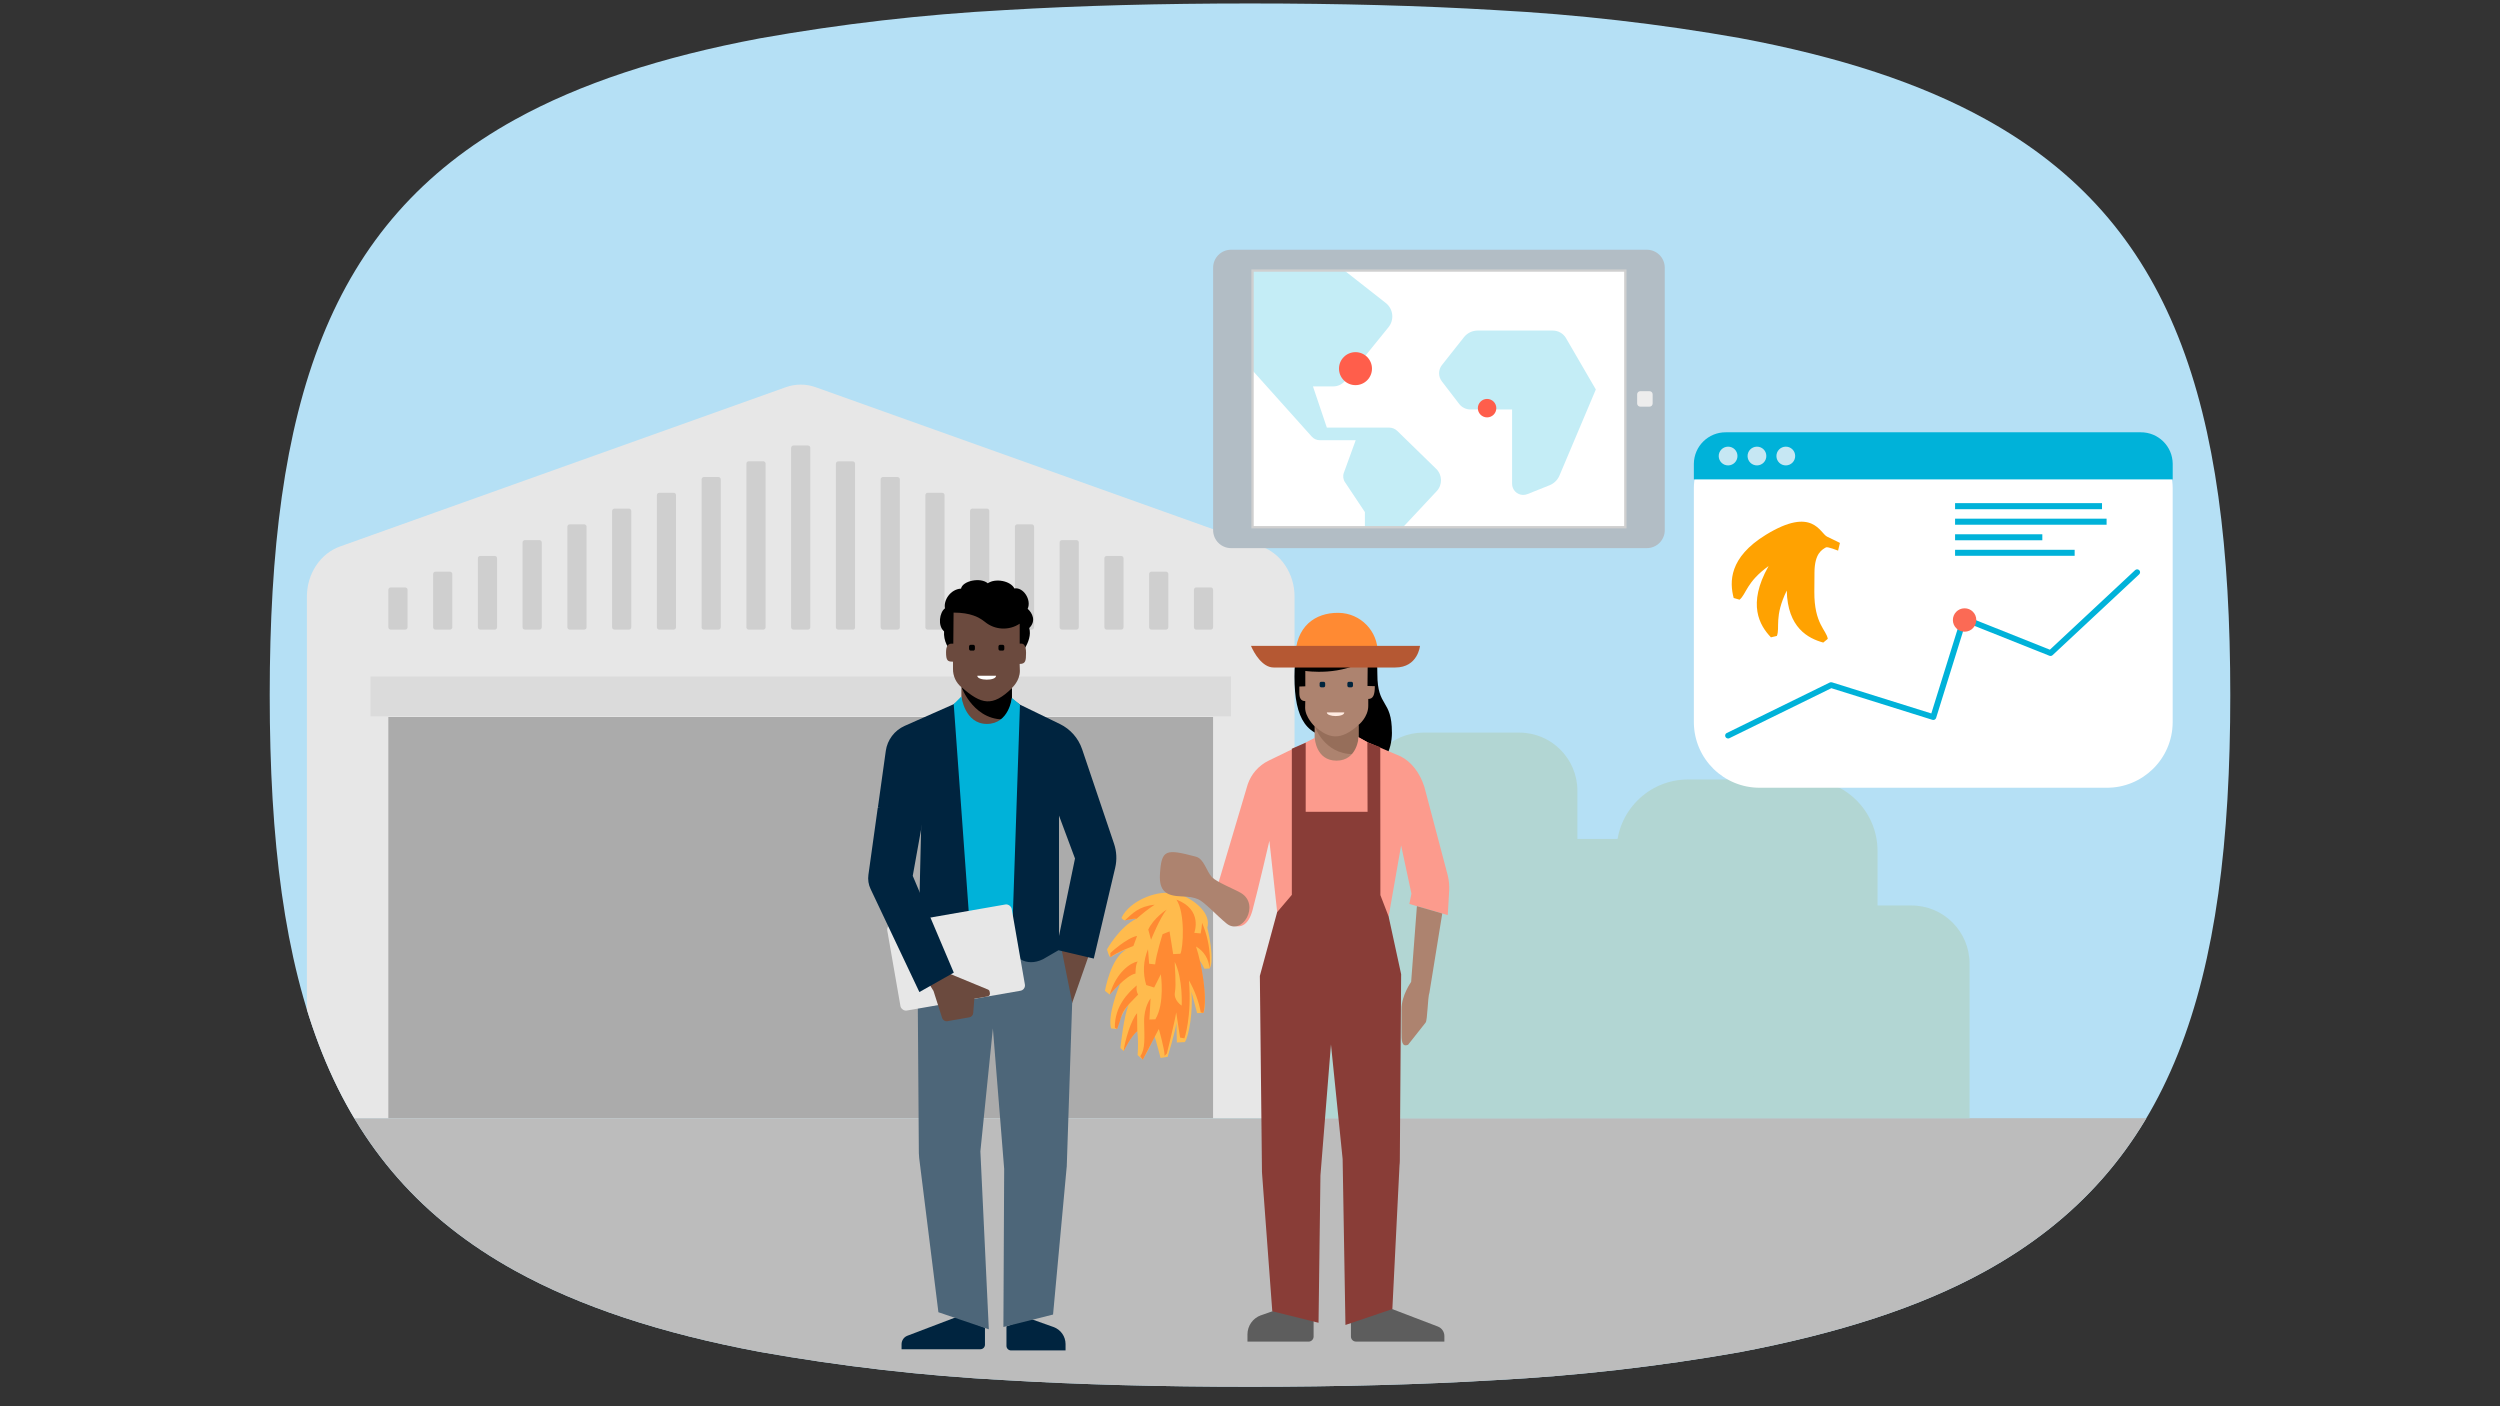 <?xml version="1.0" encoding="UTF-8"?><svg id="Layer_1" xmlns="http://www.w3.org/2000/svg" xmlns:xlink="http://www.w3.org/1999/xlink" viewBox="0 0 720 405"><rect x="0" y="0" width="720" height="405" fill="#333333" stroke="none"/><defs><clipPath id="clippath-1"><path d="M430.58,2.9c23.67,1.25,47.24,3.95,70.58,8.08,28.59,5.35,51.86,12.96,70.58,23.3,54.03,29.75,70.58,81.87,70.58,165.91s-16.67,136.16-70.58,165.91c-18.72,10.34-41.99,17.83-70.58,23.3-23.34,4.13-46.91,6.83-70.58,8.08-21.43,1.28-44.9,1.9-70.58,1.9s-49.12-.62-70.58-1.9c-23.67-1.26-47.24-3.98-70.58-8.14-28.59-5.35-51.83-13.05-70.58-23.42-53.73-29.72-70.58-81.87-70.58-165.73S94.54,64.24,148.27,34.46c18.75-10.37,41.99-18.04,70.58-23.42,23.34-4.15,46.91-6.87,70.58-8.14,21.46-1.28,44.9-1.9,70.58-1.9s49.15,.62,70.58,1.9Z" style="fill:none;"/></clipPath><clipPath id="clippath-2"><rect x="360.73" y="77.93" width="107.37" height="73.91" style="fill:none;"/></clipPath></defs><path d="M430.58,2.9c23.67,1.25,47.24,3.95,70.58,8.08,28.59,5.35,51.86,12.96,70.58,23.3,54.03,29.75,70.58,81.87,70.58,165.91s-16.67,136.16-70.58,165.91c-18.72,10.34-41.99,17.83-70.58,23.3-23.34,4.13-46.91,6.83-70.58,8.08-21.43,1.28-44.9,1.9-70.58,1.9s-49.12-.62-70.58-1.9c-23.67-1.26-47.24-3.98-70.58-8.14-28.59-5.35-51.83-13.05-70.58-23.42-53.73-29.72-70.58-81.87-70.58-165.73S94.54,64.24,148.27,34.46c18.75-10.37,41.99-18.04,70.58-23.42,23.34-4.15,46.91-6.87,70.58-8.14,21.46-1.28,44.9-1.9,70.58-1.9s49.15,.62,70.58,1.9Z" style="fill:#b5e0f5;"/><g style="clip-path:url(#clippath-1);"><rect x="88.39" y="322.04" width="573.09" height="79.96" style="fill:#bcbcbc;"/><rect x="88.39" y="19.94" width="573.33" height="381.81" style="fill:none;"/><g><g><path d="M365.47,322.04h201.76v-44.52c0-9.23-7.47-16.73-16.7-16.74h-185.05c-9.24,.02-16.72,7.52-16.7,16.76,0,0,0,0,0,0v27.76c-.02,9.24,7.46,16.75,16.7,16.77,0,0,0,0,0,0" style="fill:#b2d6d3;"/><path d="M340.21,322.04h104.99c9.24-.02,16.72-7.52,16.7-16.76h0v-27.76c0-9.23-7.47-16.73-16.7-16.74h-104.99c-9.23,.02-16.71,7.51-16.7,16.74v27.76c-.02,9.24,7.46,16.75,16.7,16.77,0,0,0,0,0,0" style="fill:#b2d6d3;"/><path d="M409.92,272.26h27.66c9.24-.02,16.73-7.53,16.71-16.77v-27.75c0-9.24-7.48-16.74-16.72-16.75h-27.66c-9.24,.02-16.72,7.51-16.71,16.75v27.75c-.02,9.25,7.47,16.75,16.71,16.77" style="fill:#b2d6d3;"/><path d="M486.13,299.93h34.04c11.38-.02,20.58-9.26,20.56-20.64h0v-34.16c.02-11.38-9.18-20.62-20.56-20.64h-34.04c-11.38,.02-20.58,9.26-20.56,20.64h0v34.16c-.02,11.38,9.18,20.62,20.56,20.64h0" style="fill:#b2d6d3;"/><path d="M393.14,310h34.03c11.38-.02,20.58-9.26,20.57-20.63h0v-34.19c.02-11.38-9.18-20.62-20.56-20.64,0,0,0,0,0,0h-34.03c-11.38,.02-20.58,9.26-20.57,20.63h0v34.16c-.04,11.38,9.16,20.63,20.53,20.67,.01,0,.02,0,.03,0" style="fill:#b2d6d3;"/><path d="M454.6,317.6h34.29c11.46-.02,20.73-9.33,20.71-20.79h0v-34.38c.04-11.46-9.23-20.78-20.69-20.82,0,0-.01,0-.02,0h-34.29c-11.46,.03-20.73,9.35-20.7,20.81h0v34.42c0,11.44,9.26,20.73,20.7,20.76" style="fill:#b2d6d3;"/></g><g><path d="M372.83,322.04V171.82c0-6.58-3.87-12.41-9.58-14.45l-128.33-45.85c-2.79-1-5.84-1-8.63,0l-128.33,45.85c-5.71,2.04-9.57,7.87-9.57,14.45v150.22H372.83Z" style="fill:#e7e7e7;"/><rect x="111.84" y="206.49" width="237.52" height="115.55" style="fill:#ababab;"/><rect x="106.7" y="194.82" width="247.82" height="11.48" style="fill:#dbdbdb;"/><path d="M116.69,181.33h-4.17c-.37,0-.68-.31-.68-.68v-10.79c0-.37,.3-.68,.67-.68h4.18c.38,0,.68,.3,.68,.68v10.79c0,.38-.3,.68-.68,.68" style="fill:#cfcfcf;"/><path d="M129.58,181.33h-4.17c-.37,0-.67-.31-.67-.68v-15.33c0-.38,.3-.68,.68-.68h4.17c.37,0,.68,.31,.68,.68v15.33c0,.38-.31,.68-.69,.68" style="fill:#cfcfcf;"/><path d="M142.47,181.33h-4.17c-.37,0-.67-.31-.67-.68v-19.87c0-.38,.3-.68,.68-.68h4.17c.37,0,.68,.3,.68,.67,0,0,0,0,0,.01v19.87c0,.38-.3,.68-.68,.68" style="fill:#cfcfcf;"/><path d="M155.35,181.33h-4.17c-.38,0-.68-.3-.68-.68v-24.42c0-.38,.3-.68,.68-.68h4.17c.38,0,.68,.31,.68,.69v24.41c0,.38-.3,.68-.68,.68" style="fill:#cfcfcf;"/><path d="M168.25,181.33h-4.17c-.38,0-.68-.3-.68-.68v-28.96c0-.37,.3-.68,.67-.68h4.18c.38,0,.68,.3,.68,.68v28.96c0,.38-.3,.68-.68,.68" style="fill:#cfcfcf;"/><path d="M181.13,181.33h-4.17c-.37,0-.67-.3-.67-.67,0,0,0,0,0,0v-33.5c0-.37,.3-.68,.67-.68h4.17c.38,0,.68,.3,.68,.68v33.5c0,.38-.3,.68-.68,.68" style="fill:#cfcfcf;"/><path d="M194.03,181.33h-4.18c-.37,0-.67-.31-.67-.68v-38.04c0-.38,.3-.68,.67-.69,0,0,0,0,0,0h4.17c.38,0,.68,.31,.67,.69h0v38.04c0,.37-.3,.68-.67,.68,0,0,0,0,0,0" style="fill:#cfcfcf;"/><path d="M206.91,181.33h-4.17c-.37,0-.68-.31-.68-.68v-42.59c0-.38,.3-.68,.68-.68h4.17c.37,0,.67,.31,.67,.68v42.59c0,.38-.3,.68-.68,.68" style="fill:#cfcfcf;"/><path d="M219.8,181.33h-4.16c-.38,0-.68-.3-.68-.68h0v-47.1c-.02-.38,.28-.7,.66-.71,0,0,.02,0,.02,0h4.17c.38,0,.68,.31,.68,.69v47.13c0,.38-.3,.68-.68,.68h0" style="fill:#cfcfcf;"/><path d="M232.69,181.33h-4.17c-.37,0-.68-.31-.68-.68v-51.67c0-.37,.3-.68,.67-.68,0,0,0,0,0,0h4.18c.38,0,.68,.3,.68,.68h0v51.67c0,.37-.31,.68-.68,.68" style="fill:#cfcfcf;"/><path d="M245.58,181.33h-4.17c-.37,0-.67-.3-.67-.67,0,0,0,0,0,0v-47.1c0-.38,.3-.68,.67-.69h4.18c.37,0,.67,.31,.67,.69v47.13c0,.37-.31,.68-.68,.68" style="fill:#cfcfcf;"/><path d="M258.47,181.33h-4.17c-.38,0-.68-.3-.68-.68h0v-42.59c0-.38,.3-.68,.68-.68h4.17c.38,0,.68,.3,.68,.68h0v42.59c0,.38-.3,.68-.68,.68h0" style="fill:#cfcfcf;"/><path d="M271.35,181.33h-4.17c-.37,0-.68-.31-.68-.68v-38.04c0-.38,.31-.69,.69-.69h4.17c.37,0,.67,.31,.67,.68v38.04c0,.38-.3,.68-.68,.68h0" style="fill:#cfcfcf;"/><path d="M284.23,181.33h-4.17c-.38,0-.68-.3-.68-.68h0v-33.5c0-.38,.3-.68,.68-.68h4.17c.38,0,.68,.3,.68,.68h0v33.5c0,.38-.3,.68-.68,.68h0" style="fill:#cfcfcf;"/><path d="M297.14,181.33h-4.17c-.38,0-.68-.3-.68-.68h0v-28.96c0-.37,.31-.68,.68-.68h4.17c.38,0,.68,.3,.68,.68h0v28.96c0,.38-.3,.68-.68,.68h0" style="fill:#cfcfcf;"/><path d="M310.02,181.33h-4.17c-.38,0-.68-.3-.68-.68h0v-24.42c0-.38,.3-.68,.68-.68h4.17c.37,0,.67,.31,.67,.68v24.42c0,.38-.3,.68-.68,.68h0" style="fill:#cfcfcf;"/><path d="M322.91,181.33h-4.18c-.37,0-.67-.31-.67-.68v-19.87c0-.37,.29-.67,.66-.67,0,0,0,0,.01,0h4.18c.37,0,.67,.3,.67,.67h0v19.87c0,.37-.3,.68-.67,.68" style="fill:#cfcfcf;"/><path d="M335.8,181.33h-4.17c-.38,0-.68-.3-.68-.68h0v-15.33c0-.38,.3-.68,.68-.68h4.17c.38,0,.68,.3,.68,.68h0v15.33c0,.37-.31,.68-.68,.68" style="fill:#cfcfcf;"/><path d="M348.68,181.33h-4.16c-.37,0-.67-.31-.67-.68v-10.79c0-.37,.3-.68,.67-.68h4.18c.37,0,.67,.31,.67,.68v10.79c0,.38-.3,.68-.68,.68h0" style="fill:#cfcfcf;"/></g><g><g><g id="customer-fish"><path d="M389.07,379.42v5.5c0,.81,.65,1.46,1.46,1.46,0,0,0,0,.01,0h25.44v-1.61c0-1.21-.75-2.3-1.88-2.73l-16.01-6.12-9.02,3.5Z" style="fill:#5d5d5d;"/><path d="M363.15,378.81l8.17-2.89,7,2.7v6.3c0,.81-.65,1.46-1.45,1.47,0,0-.01,0-.02,0h-17.58v-2.06c-.01-2.48,1.54-4.69,3.87-5.53" style="fill:#5d5d5d;"/><path d="M400.87,210.97c0-9.71-4.19-7.06-4.19-16.81s-2.64-13.2-11.44-13.2-12.43,2.44-12.43,13.86c0,12.38,3.5,17.7,12.83,17.7l5.63-.19c0,1.11-.05,6.04-.06,8.91h2.32c4.9,0,7.35-5.11,7.35-10.26"/><path d="M393.91,189.61l-.07,7.95,2.11,.06c0,2.48-.46,3.68-1.89,3.68v1.97c0,3.32-2.82,5.53-2.82,5.53v3.53l.35,7.79-14.23-.49,1.25-7.07v-3.38s-2.73-2.6-2.73-5.37c0-.7,.04-1.02,.04-1.89-1.34,0-1.71-1.02-1.71-2.35v-1.85l1.72-.06v-4.43s10.75,1.66,17.97-3.65" style="fill:#ad836f;"/><path d="M381.19,197.95h-.67c-.26,0-.47-.21-.47-.47v-.67c0-.26,.21-.46,.47-.46h.67c.26,0,.46,.21,.46,.46v.67c0,.26-.21,.47-.46,.47" style="fill:#00243d;"/><path d="M389.18,197.95h-.66c-.26,0-.47-.21-.48-.47v-.67c0-.26,.22-.46,.48-.46h.66c.26,0,.48,.2,.48,.46v.67c0,.26-.22,.47-.48,.47h0" style="fill:#00243d;"/><path d="M391.26,208.8v3.53l-.14,3.32-1.47,1.54c-8.33,0-11.01-8.03-11.01-8.03,4.08,3.62,7.41,4.28,12.62-.38" style="fill:#966e5a;"/><path d="M350.69,255.01l8.66-29.14c1.01-2.96,3.16-5.4,5.97-6.78l10.7-5.19,2.61-1.34-.83,3.78,7.04,9.3,6.7-7.49-.29-5.82,2.55,1.42,9.59,4.09c2.96,1.48,5.5,4.59,6.83,8.79,0,0,6.18,23.41,6.74,25.51,.35,1.46,.49,2.97,.4,4.47l-.41,6.93-11.06-3.2,.6-2.97-2.97-13.89-3.6,20.52-1.55,19.97c-3.07,0-4.55-1.37-4.55-4.55l-.08-3.69h-17.7v4.54c0,3.18-1.11,4.3-4.24,3.11l-3.97-20.68-2.25-20.55s-3.25,14.04-4.88,20.07c-2.26,8.26-8.55,3.32-8.92,.75s1.4-.5,1.4-.5l-6.05-3.32,3.36-1.48c.55,2.41-.98,.85,.21-2.69" style="fill:#fc9b8d;"/><path d="M393.75,275.77h-17.7v-61.87l2.61-1.33s.3,6.5,6.26,6.5,6.36-6.74,6.36-6.74l2.55,1.43-.08,62.01Z" style="fill:#fc9b8d;"/><path d="M399.94,264l-2.39-6.21-.03-42.59-3.72-1.43,.06,20.02h-17.82v-19.9l-3.99,1.74v42.09l-4.23,4.98-4.98,18.36,.61,56.42c0,.23,.03,.46,.04,.69l2.93,39.47,13.32,3.32,.55-42.45,3.03-37.71,3.36,33,.81,47.79,13.51-4.58,2.06-41.36c.06-.45,.09-.9,.09-1.36l.38-53.71-3.6-16.6Z" style="fill:#893d37;"/><path d="M415.37,263.08l-3.69,22.78c-.52,1.4-.55,8.08-1.11,8.65l-5.05,6.39c-1.88,.75-1.88-1.32-1.88-3.57v-6.75c0-3.94,2.77-7.79,2.77-7.79l1.66-21.82,7.31,2.12Z" style="fill:#ad836f;"/><g><g><path d="M337.44,253.5l2.87,.58-.73,3.43c4.71,1.66,9.3,5.67,8.12,9.66,1.05,4.12,1.84,10.44,.63,11.78l-1.47,.03s-.95-2.07-1.48-2.38c1.26,4.95,2.21,12.83,1.22,15.11l-1.83,.07-1.62-6.12c.44,5.39-.65,12.52-1.91,14.46l-2.31,.12-.12-5.79c-.06,1.82-2.52,9.91-2.52,9.91l-2.05,.33s-1.23-4.79-1.76-6.31c-.93,2.35-2.06,4.61-3.37,6.77l-1.48-1.29c.19-2.29,.16-4.6-.08-6.89-1.59,1.13-3.22,4.33-3.93,5.73l-.95-.87s1.07-9.98,2.41-12.42c-2.27,2.29-3.36,6.95-3.36,6.95l-1.73-.18c-1-3.65,1.79-10.95,2.77-13.23l-3.19,3.48-1.34-1.07s1.66-9.73,6.22-11.9c-2.26,.6-4.31,2.15-4.67,2.18s-.97-2.21-.97-2.21c0,0,3.6-6.54,8.51-8.85-1.14,.08-2.27,.24-3.39,.48-.41-.09-.76-.36-.93-.75,2.31-4.83,9.71-7.61,13.71-7.12l.72-3.71Z" style="fill:#ffbb4d;"/><path d="M327.79,286.43c-4.1,4.18-4.43,4.57-5.31,7.81-.19,.5-.76,2.13-.76,2.13l-.65-.41c-.05-6.28,3.87-10.08,6.32-12.17,0,.02-.32,1.63,.4,2.64Z" style="fill:#ff8a33;"/><path d="M323.61,302.71s2.21-4.46,3.93-5.73l-.06-5.19c-1.75,2-3.47,7.74-3.88,10.92Z" style="fill:#ff8a33;"/><path d="M327.64,276.91c-1.93,.33-6.08,2.93-8.06,9.55,0,0,4.69-5.57,7.45-6.08,0-.03-.04-2.57,.62-3.47Z" style="fill:#ff8a33;"/><path d="M319.79,274.46s4.69-4.36,7.69-4.92l-1.06,2.89s-4.95,1.85-6.64,3.24v-1.21Z" style="fill:#ff8a33;"/><path d="M335.98,261.97s-3.79,2.46-5.28,5.75l.8,2.94s2.52-6.29,4.48-8.69Z" style="fill:#ff8a33;"/><path d="M323.95,265.08c2.24-2.05,3.99-4.04,8.6-4.53-1.84,1.22-3.58,2.57-5.21,4.05-1-.14-3.39,.48-3.39,.48Z" style="fill:#ff8a33;"/></g><path d="M343.93,268.66l1.86,.17c.21-1.01,.35-2.03,.41-3.06,3.09,7.29,2.12,13.19,2.12,13.19-.1-2.65-1.57-5.05-3.87-6.36,1.61,4.78,3.39,14.75,2.13,19.12l-.75-.17c-.62-3.23-1.77-6.34-3.41-9.19,.86,10.54-1.31,16.69-1.31,16.69l-1.25-.23-1.11-7.26c-.44,2.83-2.69,11.85-2.69,11.85l-.66,.67c.06-1.82-1.66-7.74-1.66-7.74l-4.62,8.85-.72-1.01c1.5-2.09,1.19-5.34,1.11-9.8-.09-4.46,1.86-6.84,1.86-6.84l-.34,6.08,1.71-.06c2.82-4.65,1.58-12.98,1.58-12.98l-1.92,3.83-2.28-.72c-1.04-3.4-.86-7.05,.51-10.33l.32,4.2,1.73,.18c.31-2.93,2.15-8.69,2.15-8.69l2-.81,1.05,6.54,2.07-.1c.82-1.53,1.46-11.75-1.14-15.59,7.75,2.88,5.14,9.57,5.14,9.57Zm-5.61,8.36c-.04,1.21,.49,6.28,.06,8.72s1.95,3.87,1.95,3.87c0,0,.39-7.73-2.01-12.59Z" style="fill:#ff8a33;"/></g><path d="M345.05,258.97c-1.15-.5-2.55-.74-4.77-.81-4.37-.13-6.47-1.49-6.22-6.27,.41-7.42,1.73-7.42,10.37-5.17,2.34,.61,3.04,4.26,4.61,5.91,1.36,1.42,6.64,3.52,8.36,4.55,5.63,3.38,.35,12.5-4.19,8.76-2.77-2.26-6.35-6.2-8.16-6.97" style="fill:#ad836f;"/></g><path d="M396.78,188.08c.1-6.3-4.93-11.48-11.22-11.58-.12,0-.23,0-.35,0-6.23,0-12.17,3.71-12.17,13.06" style="fill:#ff8a33;"/><path d="M401.83,192.24h-35.02c-3.26,0-5.64-4.15-6.53-6.23h48.68s-.59,6.23-7.12,6.23Z" style="fill:#b55833;"/></g><path d="M382.13,205.18c0,1.36,5.02,1.43,5.02,0" style="fill:#ffebe1;"/></g><g><g><path d="M271.89,181.84c-.18,2.64,1.03,5.19,3.19,6.72,.55,.32,1.54-7.51,1.54-7.51l16.21,.99s.3,6.06,.33,7.27c0,0,4.39-4.43,3.26-8.44,2.06-2.01,.9-4.34-.45-5.53,1.17-2.62-1.3-6.33-3.82-5.86-1.11-2.21-5.49-3.03-7.67-1.49-2.11-1.82-7.28-.7-7.7,1.53-3.05,.18-5.09,3.35-4.64,5.68-1.55,1.17-2.16,4.98-.25,6.64"/><path d="M274.63,176.45c0,2.89-.08,8.93-.08,8.93h-.59c-.84,0-1.5,.65-1.5,2.45,0,2.51,.5,2.73,2,2.73v2.09c-.03,2.03,.86,3.96,2.42,5.26v2.66l.03,8.45,7.24,1.81,7.06-2.09,.2-7.78v-2.82s2.31-2,2.31-4.93c0-.75-.06-1.11-.06-2,1.66,0,1.84-.84,1.84-3.18s-.84-2.67-1.33-2.67h-.5v-5.74c-3.06,2.04-7.1,1.85-9.96-.47-1.7-1.36-4.11-2.72-9.09-2.72" style="fill:#6b4a3e;"/><path d="M280.29,187.38h-.71c-.27,0-.5-.22-.5-.5v-.69c0-.27,.22-.49,.49-.49,0,0,0,0,0,0h.71c.27,0,.49,.22,.49,.49h0v.71c0,.27-.21,.49-.49,.5,0,0,0,0,0,0"/><path d="M288.76,187.38h-.71c-.27,0-.5-.22-.5-.5v-.69c0-.27,.22-.49,.49-.49,0,0,0,0,0,0h.71c.27,0,.49,.22,.49,.49h0v.71c0,.27-.21,.49-.49,.5,0,0,0,0,0,0"/><path d="M291.44,198.16v2.82s-.71,6.08-.9,6.12c-9.83,1.21-13.61-9.18-13.61-9.18,5.7,5.01,8.91,5.74,14.53,.25"/></g><polygon points="307.86 291.5 313.72 274.74 305.52 271.93 299.66 288.69 307.86 291.5" style="fill:#6b4a3e;"/><path d="M283.67,382.36v4.91c0,.72-.59,1.31-1.31,1.31h-22.71v-1.44c0-1.08,.66-2.05,1.66-2.44l14.31-5.45,8.05,3.12Z" style="fill:#00243f;"/><path d="M306.88,387.08v1.84h-15.71c-.72,0-1.31-.58-1.31-1.31v-5.6l6.26-2.42,7.29,2.59c2.07,.74,3.46,2.7,3.47,4.9Z" style="fill:#00243f;"/><path d="M264.25,269.04h40.61l3.93,19.7-1.55,46.77c0,.25,0,.5-.05,.74l-3.91,42.34-14.3,3.58,.22-45.53-3.25-40.45-3.6,35.4,2.43,51.25-14.52-4.92-5.53-44.37c-.06-.48-.09-.97-.1-1.45l-.41-57.6" style="fill:#4d6679;"/><path d="M291.41,272.15c0,3.29,4,6.57,9,4.09l4.43-2.57,10.17,2.4,6.16-26.14c.54-2.29,.43-4.68-.32-6.91l-9.2-27.24c-1.08-3.19-3.39-5.81-6.41-7.27l-11.48-5.57-2.17-1.55,.26,4.17-7.55,9.96-7.19-8.03-.55-5.92-1.86,1.22-14.15,6.26c-2.93,1.3-4.99,4.02-5.44,7.19l-2.28,16.34,12.54,2.4-1.02,43.04,5.45,.08c3.29,0,4.88-1.48,4.88-4.88l.08-3.95h16.67m13.56,.3v-34.68l4.61,12.36-4.61,22.32Z" style="fill:#00243f;"/><path d="M279.48,269.31l11.93,2.84,2.34-69.21-2.34-1.96s-.78,7.51-7.19,7.51-7.34-7.91-7.34-7.91l-2.21,2.21,4.81,66.52Z" style="fill:#00b2d9;"/><rect x="257.16" y="263.15" width="36.38" height="25.22" rx="1.56" ry="1.56" transform="translate(-43.23 51.34) rotate(-9.88)" style="fill:#e7e7e7;"/><path d="M267.79,283.67l3.74-4.05,13,5.37c.25,.1,.44,.33,.48,.6l.08,.45c.08,.44-.21,.85-.65,.93,0,0,0,0,0,0l-3.83,.66-.33,4.15c-.05,.61-.51,1.1-1.11,1.21l-6.33,1.11c-.66,.11-1.29-.28-1.5-.91l-2.49-7.8-1.06-1.71Z" style="fill:#6b4a3e;"/><path d="M252.8,232.6l-2.7,19.36c-.19,1.39,.02,2.8,.63,4.07l14.05,29.68,9.91-5.59-11.82-27.87,3.53-19.62-13.6-.03Z" style="fill:#00243f;"/><path d="M286.86,194.62h-5.4c0,1.46,5.4,1.54,5.4,0" style="fill:#fff;"/></g></g><g><g><path d="M487.83,208.1v-67.58c.09-10.46,8.64-8.38,19.1-8.29h99.7c10.46-.09,19.01-2.17,19.1,8.29v67.58c-.09,10.46-8.65,18.86-19.1,18.77h-99.7c-10.46,.09-19.01-8.31-19.1-18.77" style="fill:#fff;"/><path d="M487.83,138.07v-4.5c.05-5.06,4.18-9.12,9.24-9.07h119.44c5.06-.04,9.19,4.02,9.23,9.07v4.49" style="fill:#00b2d9;"/><path d="M563.06,144.9h42.32v1.74h-42.32v-1.74Zm0,4.48h43.64v1.74h-43.64v-1.74Zm0,8.96h34.44v1.74h-34.44v-1.74Zm0-4.48h25.13v1.74h-25.13v-1.74Z" style="fill:#00b2d9;"/><path d="M500.39,131.29c.03,1.49-1.16,2.72-2.65,2.75-1.49,.03-2.72-1.16-2.75-2.65-.03-1.49,1.16-2.72,2.65-2.75,.02,0,.03,0,.05,0,1.48-.01,2.68,1.17,2.7,2.65m8.31,0c.03,1.49-1.16,2.72-2.65,2.75-1.49,.03-2.72-1.16-2.75-2.65-.03-1.49,1.16-2.72,2.65-2.75,.02,0,.03,0,.05,0,1.48-.01,2.69,1.17,2.7,2.65m8.31,0c.03,1.49-1.16,2.72-2.65,2.75-1.49,.03-2.72-1.16-2.75-2.65-.03-1.49,1.16-2.72,2.65-2.75,.02,0,.03,0,.05,0,1.48-.01,2.68,1.17,2.7,2.65h0" style="fill:#c6e7f3;"/><path d="M497.69,212.68c-.32,0-.61-.18-.76-.46-.21-.41-.04-.9,.36-1.11,0,0,.01,0,.02,0l29.66-14.55c.2-.09,.42-.11,.64-.05l28.61,8.96,8.59-27.57c.07-.22,.23-.41,.45-.51,.22-.1,.46-.11,.68-.02l24.43,9.74,24.54-22.91c.34-.32,.87-.31,1.2,.03,.32,.32,.31,.84-.01,1.16,0,0-.01,.01-.02,.02l-24.94,23.28c-.24,.22-.59,.29-.9,.17l-24.08-9.6-8.56,27.51c-.07,.21-.22,.39-.42,.49-.2,.1-.43,.12-.65,.05l-29.1-9.11-29.36,14.4c-.12,.06-.25,.09-.38,.09" style="fill:#00b2d9;"/><path d="M569.17,178.5c.03,1.86-1.45,3.4-3.31,3.43-1.86,.03-3.4-1.45-3.43-3.31-.03-1.86,1.45-3.4,3.31-3.43,.02,0,.04,0,.06,0,1.84-.01,3.35,1.47,3.37,3.31" style="fill:#fb6a55;"/></g><path d="M525.95,157.64c.42-.24,3.42,.94,3.42,.94l.53-2.22s-1.57-.8-3.67-1.79-4.1-8.86-17.64-.56c-10.71,6.57-10.49,13.64-9.29,18.21l1.69,.49c1.94-1.57,1.95-5.08,8.36-9.69,0,0-.03,.05-.04,.08-6.17,10.97-2.54,17.03,.72,20.45l1.71-.4c.96-2.38-.84-5.55,2.85-13.08,.22,10.71,6.13,13.78,10.51,14.99l1.3-1.07c-.34-2.5-3.94-4.28-3.87-13.6,0-1.16,.04-4.54,.04-5.55,.04-5.53,2.21-6.56,3.39-7.24" style="fill:#ffa201;"/><g><path d="M354.55,71.92h119.73c2.86,0,5.17,2.32,5.17,5.17v75.6c0,2.86-2.32,5.17-5.17,5.17h-119.73c-2.86,0-5.17-2.32-5.17-5.17V77.09c0-2.86,2.32-5.17,5.17-5.17Z" style="fill:#b2bdc5;"/><rect x="360.73" y="77.93" width="107.37" height="73.91" style="fill:#fff;"/><path d="M472.4,112.66h2.66c.5,0,.9,.4,.9,.9v2.66c0,.5-.4,.9-.9,.9h-2.66c-.5,0-.9-.4-.9-.9v-2.66c0-.5,.4-.9,.9-.9Z" style="fill:#ededed;"/><g style="clip-path:url(#clippath-2);"><g><path d="M399.08,87.24l-20.24-15.88h-29.44v12.93l9.57,11.14v9.31l18.84,21.03c.58,.64,1.41,1.01,2.27,1.01h10.36l-3.41,9.38c-.34,.91-.21,1.93,.34,2.73l5.72,8.59v18.59l4.01,3.29v-10.08l16.67-17.83c1.71-1.82,1.64-4.68-.15-6.42l-11.21-10.93c-.63-.61-1.47-.95-2.34-.95h-17.94l-4-11.87h5.89c1.3,0,2.53-.59,3.35-1.6l12.5-15.42c1.72-2.1,1.42-5.2-.68-6.93-.03-.03-.07-.06-.11-.08Z" style="fill:#c4edf6;"/><path d="M450.99,97.35l8.61,14.82-10.46,24.76c-.53,1.27-1.54,2.27-2.8,2.8l-6.46,2.58c-1.65,.66-3.51-.14-4.17-1.79-.15-.38-.23-.79-.23-1.2v-21.39h-11.99c-1.27,0-2.47-.59-3.25-1.6l-4.98-6.49c-1.07-1.38-1.07-3.3,0-4.68l6.38-8.07c.95-1.19,2.4-1.89,3.93-1.89h21.62c1.56,0,3.01,.81,3.81,2.16Z" style="fill:#c4edf6;"/></g></g><rect x="360.73" y="77.93" width="107.37" height="73.91" style="fill:none; stroke:#cfcfcf; stroke-miterlimit:10; stroke-width:.67px;"/><circle cx="428.28" cy="117.55" r="2.66" style="fill:#ff5e4b;"/><circle cx="390.38" cy="106.17" r="4.75" style="fill:#ff5e4b;"/></g></g></g></svg>
